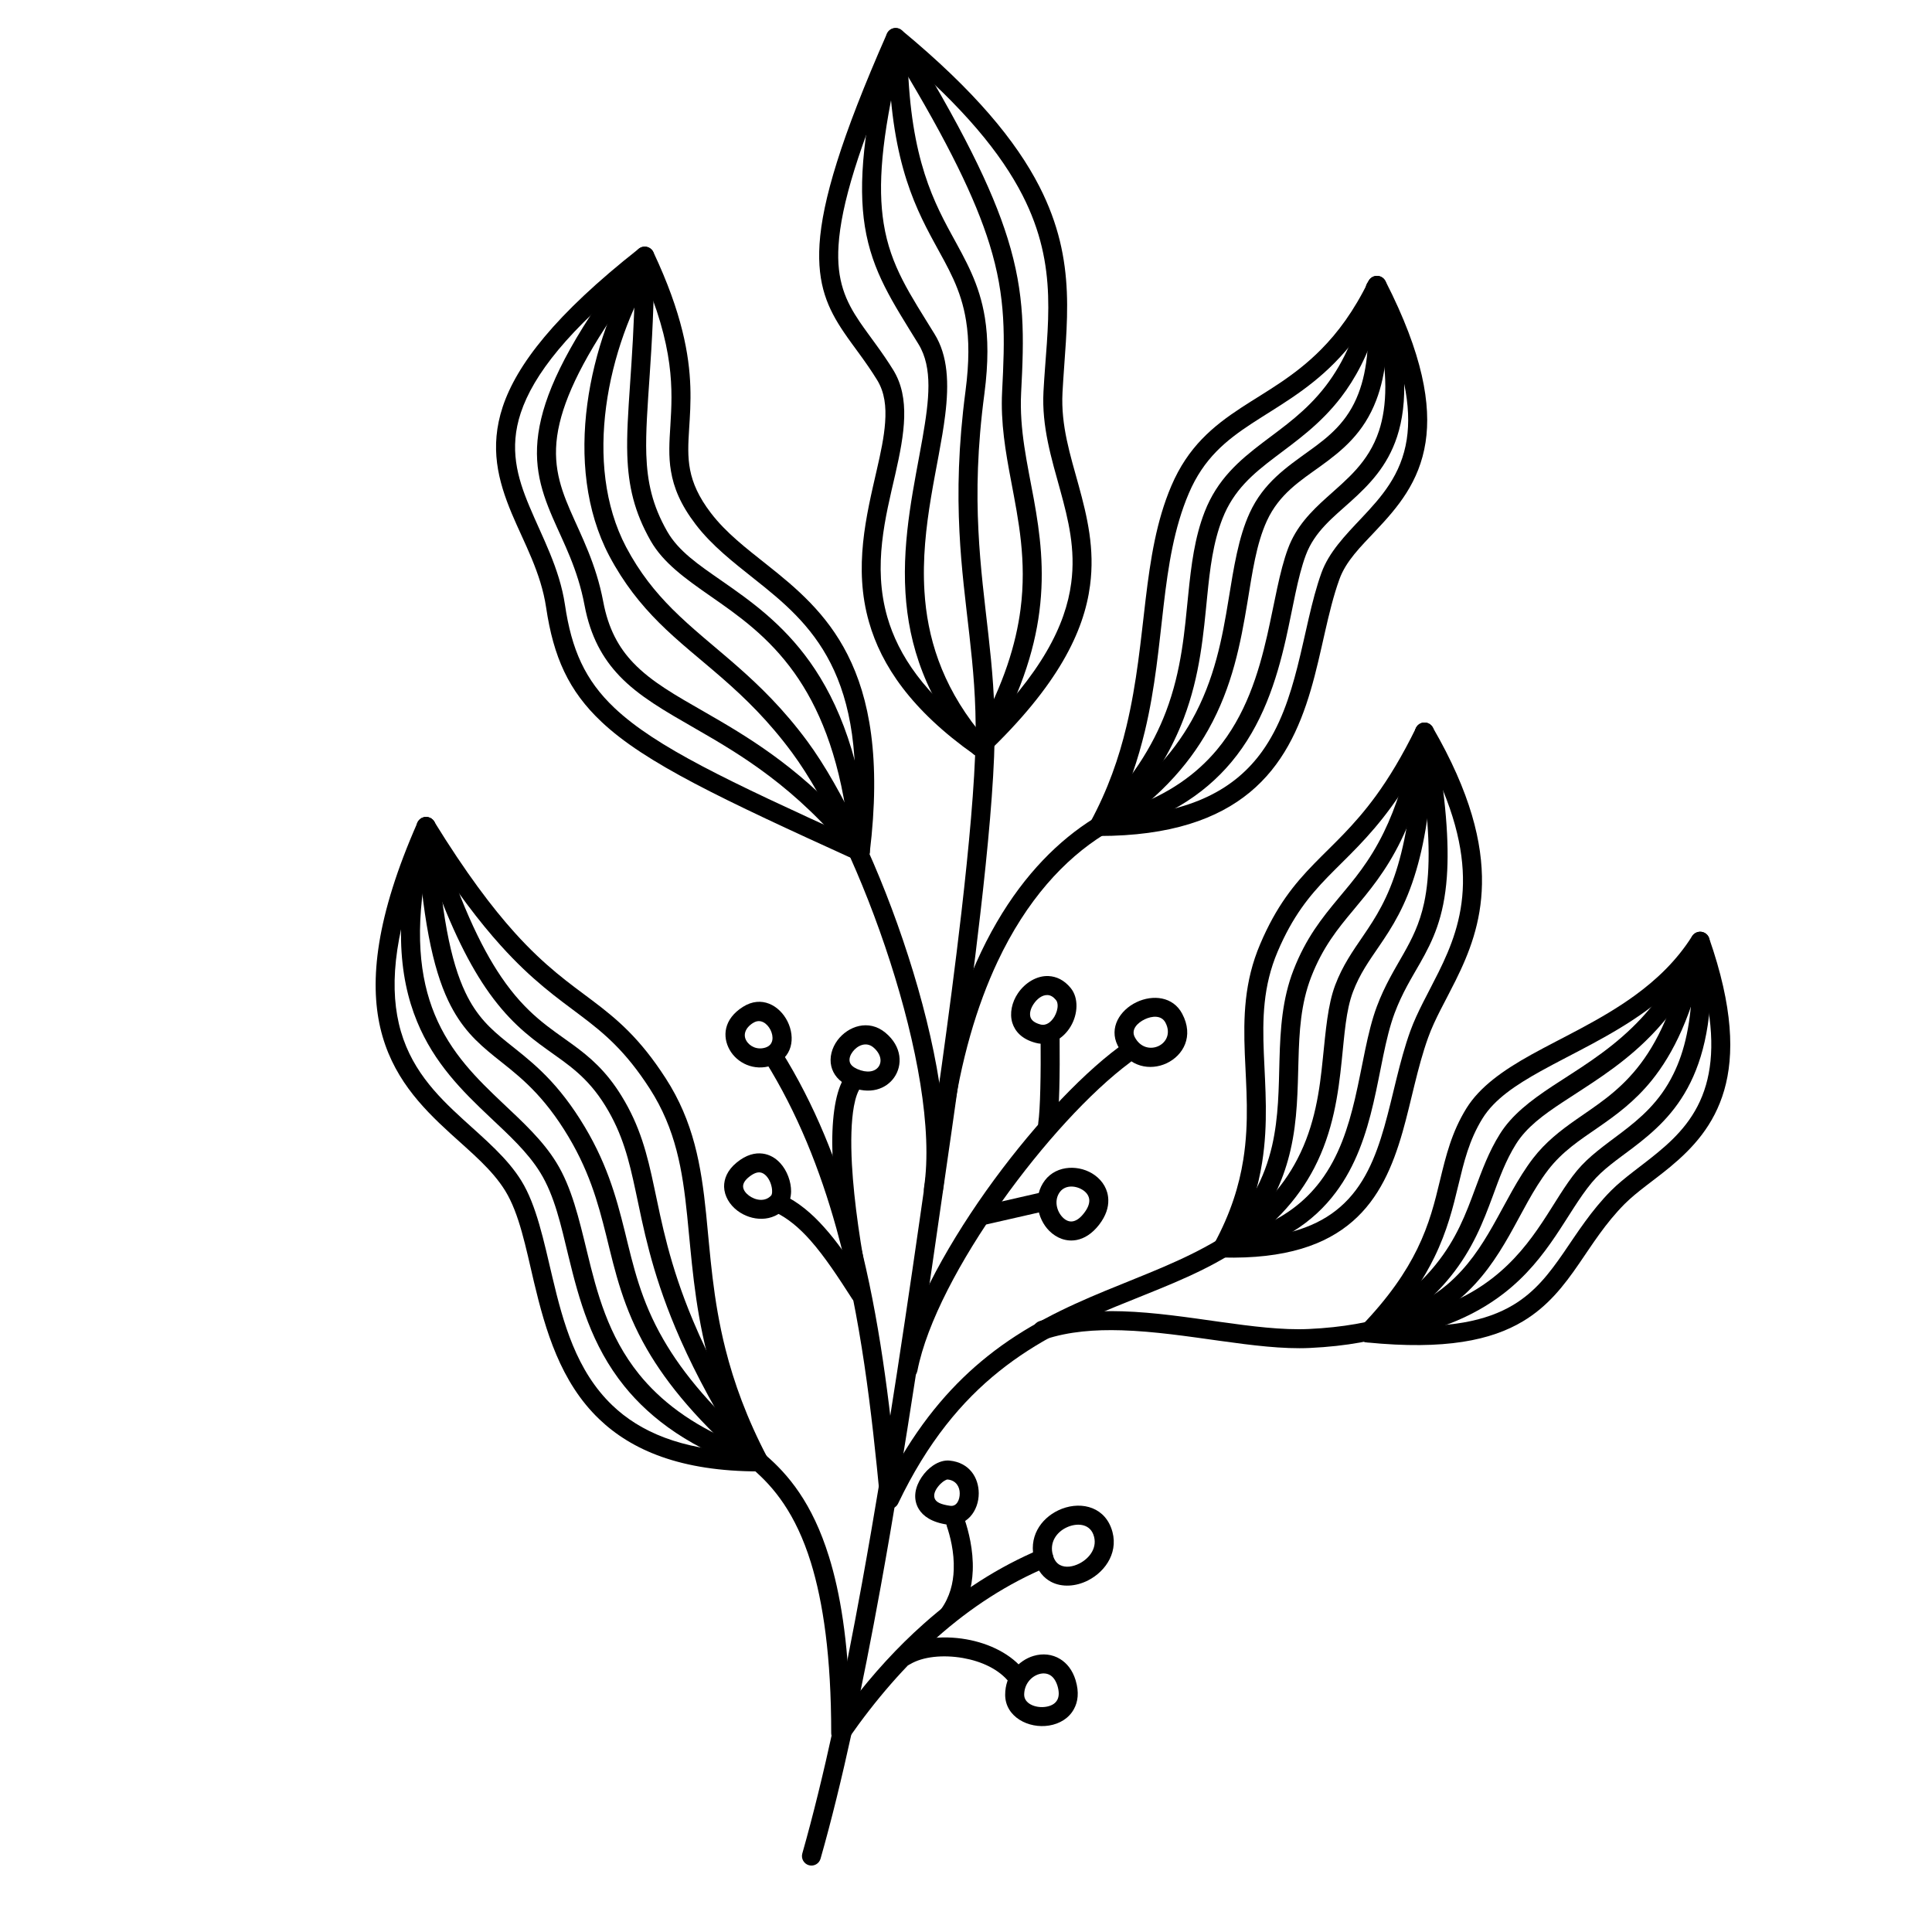 <?xml version="1.0" encoding="UTF-8"?>
<!-- Uploaded to: ICON Repo, www.svgrepo.com, Generator: ICON Repo Mixer Tools -->
<svg fill="#000000" width="800px" height="800px" version="1.1" viewBox="144 144 512 512" xmlns="http://www.w3.org/2000/svg">
 <g fill-rule="evenodd">
  <path d="m379.44 154.85c0 29.688 6.375 42.816 12.195 53.516 3.602 6.621 7.051 12.234 8.387 20.648 0.805 4.969 0.855 10.91-0.152 18.605-1.938 14.723-2.141 26.66-1.609 37.266 0.98 19.785 4.609 34.867 4.281 54.984-0.203 11.715-1.762 28.555-3.754 45.898-3.25 28.184-7.656 57.68-9.246 68.781-4.734 33.258-10.477 72.551-17.102 109.01-4.836 26.527-10.102 51.551-15.82 71.633-0.379 1.34 0.402 2.731 1.738 3.113 1.336 0.379 2.719-0.398 3.098-1.734 5.769-20.215 11.086-45.406 15.945-72.109 6.625-36.52 12.367-75.879 17.129-109.2 1.59-11.129 5.996-40.68 9.246-68.922 2.039-17.527 3.602-34.551 3.805-46.391 0.328-20.238-3.301-35.414-4.285-55.316-0.527-10.348-0.324-21.992 1.59-36.359 1.082-8.293 0.98-14.699 0.125-20.059-1.461-9.059-5.062-15.137-8.941-22.262-5.57-10.215-11.59-22.762-11.59-51.105 0-1.391-1.133-2.519-2.519-2.519-1.41 0-2.519 1.129-2.519 2.519z"/>
  <path d="m505.95 220.63c1.387 12.754 0.453 21.383-1.938 27.625-2.898 7.617-7.938 11.539-13.051 15.219-6.047 4.371-12.117 8.453-15.793 16.469-2.973 6.481-4.184 14.355-5.594 22.957-1.637 10.047-3.652 21.133-9.75 32.012-5.086 9.043-13.023 17.93-25.945 25.977-9.242 5.766-18.238 14.668-25.719 27.52-7.707 13.223-13.828 30.668-16.977 53.215-0.203 1.379 0.754 2.652 2.141 2.844 1.383 0.191 2.644-0.766 2.844-2.144 2.445-17.508 6.727-31.84 12.168-43.422 7.711-16.383 17.762-27.219 28.215-33.734 13.805-8.598 22.242-18.129 27.66-27.785 6.422-11.445 8.59-23.094 10.352-33.664 1.336-8.113 2.367-15.559 5.164-21.672 3.273-7.117 8.816-10.609 14.207-14.488 5.82-4.207 11.461-8.793 14.789-17.508 2.594-6.773 3.75-16.129 2.238-29.965-0.176-1.383-1.41-2.383-2.793-2.231-1.387 0.152-2.371 1.398-2.219 2.777z"/>
  <path d="m313.04 212.91c-6.551 10.75-11.562 24.344-13.402 38.191-1.863 14.012-0.453 28.27 5.816 40.199 3.883 7.324 8.316 12.824 13.152 17.668 10.453 10.445 22.898 17.684 35.289 34.477 8.945 12.102 18.895 33.332 26 55.426 7.027 21.812 11.332 44.469 8.965 59.973-0.199 1.375 0.73 2.66 2.117 2.871 1.387 0.207 2.672-0.738 2.871-2.117 2.445-16.086-1.863-39.629-9.168-62.27-7.281-22.68-17.559-44.449-26.727-56.879-12.598-17.043-25.168-24.441-35.773-35.039-4.508-4.516-8.664-9.637-12.266-16.457-5.793-11.031-7.004-24.234-5.289-37.188 1.738-13.141 6.523-26.039 12.719-36.242 0.707-1.188 0.328-2.738-0.855-3.457-1.184-0.723-2.746-0.348-3.449 0.844z"/>
  <path d="m591.22 394.85c-3.324 16.043-8.086 25.711-13.426 32.297-5.188 6.402-10.883 9.895-16.148 13.586-4.129 2.894-8.035 5.906-11.383 10.25-4.133 5.406-7.129 11.699-10.656 17.906-3.125 5.477-6.652 10.891-11.965 15.434-7.508 6.406-18.566 11.02-36.781 11.875-14.156 0.66-32.367-4.156-49.422-4.688-7.684-0.238-15.164 0.375-21.992 2.613-1.309 0.434-2.039 1.855-1.586 3.18 0.426 1.32 1.84 2.039 3.172 1.605 6.273-2.059 13.152-2.582 20.254-2.359 17.207 0.535 35.543 5.348 49.801 4.68 19.75-0.926 31.664-6.129 39.801-13.074 5.82-4.949 9.699-10.812 13.102-16.781 3.398-5.996 6.273-12.098 10.277-17.324 3.805-4.941 8.438-7.934 13.25-11.258 4.734-3.277 9.648-6.844 14.207-12.477 5.668-7.031 10.855-17.309 14.434-34.438 0.277-1.363-0.578-2.695-1.938-2.981-1.363-0.281-2.695 0.59-3 1.953z"/>
  <path d="m254.4 363.17c1.41 24.188 4.356 37.508 8.363 45.98 3.426 7.211 7.582 11.047 12.344 14.891 5.441 4.379 11.688 8.773 18.363 19.285 6.574 10.352 8.992 19.328 11.211 28.195 2.367 9.625 4.481 19.129 10.754 30.008 5.367 9.285 13.781 19.59 28.062 31.801 5.516 4.742 11.336 11.668 15.391 24.738 3.25 10.535 5.391 24.953 5.391 45.223 0 1.098 0.707 2.074 1.766 2.402 1.031 0.328 2.191-0.062 2.82-0.965 7.231-10.383 14.965-19.258 23.25-26.613 9.172-8.172 18.996-14.469 29.5-18.883 1.285-0.539 1.863-2.019 1.332-3.301-0.527-1.281-2.012-1.883-3.297-1.344-10.984 4.625-21.289 11.207-30.883 19.762-6.879 6.106-13.402 13.215-19.574 21.336-0.453-17.012-2.543-29.594-5.492-39.109-4.434-14.324-10.855-21.879-16.93-27.074-13.727-11.723-21.812-21.578-26.953-30.492-6.019-10.398-7.984-19.496-10.25-28.699-2.32-9.34-4.914-18.777-11.84-29.688-7.078-11.152-13.68-15.855-19.449-20.504-4.207-3.394-7.934-6.75-10.957-13.125-3.856-8.125-6.551-20.922-7.883-44.113-0.078-1.387-1.262-2.449-2.672-2.367-1.387 0.078-2.445 1.27-2.367 2.656z"/>
  <path d="m465.8 473.54c-0.43 0.77-0.402 1.699 0.023 2.457 0.453 0.758 1.262 1.234 2.117 1.258 16.852 0.445 27.434-3.426 34.512-9.582 7.027-6.106 10.629-14.547 13.25-23.703 2.344-8.223 3.902-17.031 6.777-25.016 1.762-4.918 4.633-9.754 7.277-15.113 3.578-7.207 6.801-15.301 6.981-25.562 0.199-10.855-3-24.191-13.051-41.523-0.453-0.805-1.336-1.289-2.266-1.254-0.934 0.031-1.766 0.574-2.168 1.414-3.703 7.547-7.203 13.285-10.578 17.926-5.945 8.164-11.438 12.926-16.449 18.09-5.242 5.383-9.977 11.176-14.258 21.25-4.258 9.969-4.461 19.387-4.082 29.129 0.352 8.816 1.207 17.914-0.402 28.008-1.086 6.859-3.328 14.188-7.684 22.223zm6.32-1.301c3.453-7.18 5.344-13.84 6.352-20.129 1.66-10.453 0.828-19.871 0.453-29.004-0.355-9.012-0.254-17.73 3.676-26.953 3.981-9.348 8.391-14.719 13.227-19.715 5.164-5.312 10.781-10.227 16.902-18.633 2.871-3.922 5.82-8.598 8.891-14.426 7.633 14.281 10.254 25.5 10.078 34.809-0.176 9.402-3.176 16.809-6.449 23.414-2.746 5.547-5.668 10.559-7.508 15.645-2.922 8.09-4.508 17.008-6.875 25.34-2.344 8.191-5.418 15.824-11.715 21.285-5.769 5.019-14.207 8.133-27.031 8.367z"/>
  <path d="m432.97 361.83c-0.402 0.777-0.402 1.723 0.051 2.488 0.453 0.758 1.285 1.227 2.168 1.227 19.117 0 31.535-4.586 39.977-11.531 8.691-7.156 13.172-16.879 16.172-27.062 2.996-10.16 4.484-20.77 7.606-29.402 1.738-4.883 5.668-8.688 9.625-12.898 5.719-6.062 11.586-12.828 13.223-23.461 1.512-9.871-0.68-23.227-10.629-42.711-0.453-0.852-1.309-1.383-2.266-1.375-0.957 0.012-1.84 0.559-2.242 1.418-3.856 7.902-8.137 13.641-12.57 18.102-7.055 7.125-14.484 11.055-21.16 15.426-7.508 4.93-14.105 10.383-18.516 20.727-7.91 18.551-6.273 40.398-11.914 63.809-1.965 8.242-4.887 16.684-9.523 25.246zm6.398-1.402c3.754-7.672 6.246-15.246 8.035-22.668 5.543-23.109 3.828-44.695 11.641-63.012 3.93-9.254 9.922-14.074 16.648-18.484 6.93-4.547 14.637-8.684 21.969-16.094 3.879-3.914 7.656-8.73 11.184-14.984 7.43 15.746 9.242 26.828 7.961 35.242-1.438 9.453-6.828 15.379-11.891 20.766-4.484 4.75-8.742 9.145-10.73 14.645-2.648 7.367-4.133 16.137-6.352 24.875-2.012 7.914-4.609 15.809-9.395 22.469-6.902 9.586-18.387 16.441-39.07 17.246z"/>
  <path d="m504.66 495.5c-0.68 0.695-0.879 1.711-0.555 2.617 0.328 0.906 1.16 1.543 2.117 1.641 20.809 2.074 33.023-0.605 41.363-5.594 6.574-3.938 10.805-9.344 14.863-15.254 3.551-5.156 7-10.711 12.09-15.84 3.301-3.305 7.758-6.246 12.094-9.836 5.918-4.918 11.609-10.977 14.305-20.316 2.695-9.309 2.394-21.988-4.004-40.305-0.328-0.914-1.133-1.562-2.09-1.676-0.957-0.105-1.891 0.344-2.418 1.156-4.106 6.5-9.398 11.508-15.117 15.672-8.992 6.547-19.016 11.023-27.48 15.719-7.43 4.129-13.652 8.484-17.23 14.258-3.879 6.289-5.391 12.473-7.004 19.145-1.336 5.562-2.769 11.477-6.019 18.117-2.996 6.121-7.531 12.848-14.914 20.496zm7.18-0.332c5.793-6.566 9.598-12.496 12.27-17.953 3.426-7.019 4.961-13.266 6.371-19.148 1.488-6.148 2.824-11.875 6.398-17.672 3.176-5.121 8.816-8.844 15.391-12.508 8.617-4.785 18.844-9.375 28.012-16.051 4.914-3.578 9.523-7.75 13.453-12.836 4.434 14.426 4.609 24.742 2.367 32.523-2.367 8.223-7.457 13.504-12.695 17.832-4.457 3.699-9.043 6.754-12.445 10.164-5.312 5.359-8.941 11.141-12.645 16.535-3.676 5.312-7.406 10.242-13.324 13.785-7.004 4.188-16.98 6.394-33.152 5.328z"/>
  <path d="m466.27 472.92c-0.805 0.773-1.008 1.992-0.504 2.984 0.531 0.996 1.641 1.527 2.746 1.305 14.586-2.973 23.605-9.348 29.473-17.199 5.316-7.078 8.062-15.402 9.977-23.66 2.016-8.609 3.125-17.129 5.617-23.832 2.039-5.438 4.508-9.332 6.777-13.32 3.352-5.906 6.297-12 7.078-22.848 0.629-8.816-0.176-20.875-3.453-38.789-0.227-1.191-1.258-2.059-2.469-2.062-1.207 0-2.266 0.863-2.492 2.055-2.266 12.082-5.137 20.562-8.312 27.043-3.777 7.742-7.961 12.613-11.965 17.398-4.434 5.332-8.641 10.57-11.941 19.047-2.996 7.684-3.5 15.664-3.727 23.848-0.203 7.449-0.203 15.074-1.965 22.773-1.941 8.367-5.996 16.82-14.84 25.258zm9.523-2.941c5.644-7.086 8.59-14.168 10.203-21.188 1.863-8.035 1.887-15.984 2.113-23.762 0.203-7.598 0.605-15.023 3.379-22.156 3.07-7.871 7-12.707 11.133-17.648 4.207-5.066 8.613-10.23 12.621-18.422 2.09-4.269 4.055-9.363 5.844-15.707 2.09 15.309 1.84 25.02 0.328 32.141-1.211 5.637-3.25 9.598-5.441 13.477-2.367 4.199-4.965 8.316-7.106 14.043-2.57 6.875-3.727 15.609-5.793 24.449-1.789 7.59-4.231 15.277-9.117 21.781-4.059 5.41-9.801 9.969-18.164 12.992z"/>
  <path d="m433.45 361.22c-0.832 0.789-1.008 2.012-0.48 3.004 0.531 0.992 1.664 1.508 2.769 1.266 16.551-3.66 27.281-10.82 34.539-19.465 8.262-9.852 11.988-21.684 14.484-32.641 1.914-8.477 3.098-16.391 5.289-22.266 2.344-6.273 7.231-10.004 11.941-14.258 4.887-4.414 9.672-9.293 12.242-17.117 2.848-8.66 2.996-21.066-2.922-40.84-0.328-1.113-1.387-1.855-2.547-1.793-1.156 0.062-2.113 0.91-2.34 2.051-2.371 12.609-6.375 20.969-11.086 27.109-5.164 6.723-11.133 10.801-16.574 14.93-6.422 4.875-12.168 9.836-15.516 18.434-2.648 6.801-3.555 14.086-4.336 21.824-0.98 9.676-1.738 20.086-5.918 31.129-3.477 9.129-9.32 18.688-19.547 28.633zm9.824-3.07c7.078-8.191 11.512-16.133 14.434-23.777 4.356-11.496 5.215-22.332 6.223-32.41 0.73-7.262 1.535-14.113 4.027-20.496 2.973-7.629 8.164-11.93 13.855-16.254 5.769-4.375 12.043-8.746 17.535-15.875 3.75-4.894 7.129-11.078 9.672-19.457 2.898 12.934 2.57 21.754 0.43 28.289-2.797 8.449-8.617 12.922-13.805 17.617-4.285 3.84-8.164 7.816-10.305 13.566-2.266 6.051-3.527 14.188-5.492 22.91-2.34 10.234-5.719 21.324-13.426 30.523-5.316 6.324-12.695 11.727-23.148 15.363z"/>
  <path d="m505.2 495.08c-1.035 0.605-1.488 1.844-1.109 2.965 0.379 1.125 1.484 1.836 2.672 1.703 16.773-1.875 27.832-6.859 35.742-12.977 12.066-9.328 16.727-21.414 23.328-29.367 2.894-3.496 6.824-6.133 10.855-9.184 5.543-4.215 11.262-9.129 15.316-17.371 4.055-8.227 6.449-19.84 5.062-37.605-0.074-1.168-0.957-2.121-2.113-2.297-1.184-0.176-2.293 0.473-2.723 1.562-4.207 10.586-9.75 18.055-15.668 23.789-7.078 6.859-14.688 11.273-21.184 15.559-5.797 3.836-10.734 7.617-13.883 12.652-2.945 4.695-4.734 9.605-6.625 14.684-2.367 6.402-4.859 13.102-10.402 19.949-4.231 5.238-10.254 10.559-19.27 15.938zm12.344-2.289c4.559-3.523 8.059-7.027 10.855-10.48 5.918-7.348 8.664-14.504 11.211-21.371 1.738-4.754 3.398-9.359 6.144-13.754 2.797-4.465 7.254-7.723 12.418-11.125 6.703-4.441 14.562-9.043 21.891-16.145 4.434-4.285 8.668-9.477 12.371-16.07-0.125 10.973-2.016 18.832-4.965 24.781-3.625 7.418-8.84 11.789-13.828 15.578-4.359 3.297-8.539 6.199-11.688 9.98-6.426 7.723-10.809 19.543-22.52 28.598-5.391 4.172-12.371 7.723-21.891 10.008z"/>
  <path d="m320.42 429.77c-6.875-10.676-12.898-15.68-19.496-20.664-5.945-4.473-12.395-8.93-20.48-17.891-6.047-6.707-13-15.922-21.387-29.508-0.48-0.797-1.387-1.254-2.316-1.191-0.934 0.066-1.738 0.641-2.117 1.496-11.035 25.023-12.695 41.945-9.852 54.324 2.973 12.812 10.758 20.906 18.594 28.055 5.516 5.035 11.059 9.551 14.535 15.199 3.727 6.078 5.414 14.863 7.606 24.168 3.047 12.789 7.004 26.484 17.281 36.32 8.59 8.227 21.613 13.859 42.344 13.859 0.883 0 1.688-0.461 2.141-1.219 0.453-0.754 0.48-1.691 0.078-2.473-5.469-10.422-8.867-19.914-11.086-28.688-3.375-13.371-4.031-25.09-5.137-35.895-1.312-12.84-3.301-24.414-10.707-35.895zm-4.231 2.727c6.926 10.762 8.688 21.648 9.922 33.688 1.137 11.016 1.84 22.969 5.266 36.609 2.043 8.043 5.016 16.668 9.598 26.023-16.602-0.668-27.406-5.406-34.688-12.379-9.57-9.141-13.047-21.961-15.867-33.84-2.344-9.895-4.258-19.188-8.238-25.652-3.703-6.019-9.547-10.91-15.441-16.277-7.129-6.512-14.359-13.793-17.055-25.465-2.519-10.926-1.082-25.566 7.656-46.75 7.457 11.715 13.805 19.961 19.371 26.137 8.363 9.281 15.016 13.91 21.16 18.539 6.199 4.676 11.867 9.359 18.316 19.367z"/>
  <path d="m332.39 279.95c-6.523-8.539-6.246-14.566-5.769-22.223 0.43-6.746 1.035-14.641-1.785-26.02-1.461-5.906-3.856-12.766-7.684-20.895-0.328-0.695-0.957-1.199-1.715-1.379-0.73-0.176-1.535 0-2.141 0.473-22.293 17.547-32.395 30.848-36.074 41.906-3.551 10.758-1.234 19.562 2.394 28.27 3.301 7.856 7.734 15.613 9.117 24.938 1.941 13.078 5.945 22.066 14.688 30.289 11.562 10.902 31.766 20.426 67.512 36.691 0.73 0.332 1.586 0.297 2.293-0.098 0.703-0.391 1.156-1.094 1.258-1.895 3.047-25.016-0.074-41.082-5.867-52.508-5.543-10.949-13.605-17.688-21.414-23.879-5.465-4.344-10.781-8.398-14.812-13.672zm-4.004 3.059c4.281 5.598 9.898 9.945 15.691 14.559 7.281 5.777 14.863 11.996 20.055 22.215 5.215 10.262 7.957 24.504 5.742 46.191-33.023-15.039-52.02-23.988-63-34.332-7.859-7.414-11.414-15.562-13.152-27.359-1.461-9.762-6.019-17.918-9.445-26.145-3.199-7.625-5.391-15.32-2.266-24.738 3.348-10.055 12.492-21.902 31.914-37.535 8.969 20.148 8.289 31.664 7.734 40.824-0.277 4.359-0.527 8.227 0.152 12.176 0.73 4.363 2.519 8.844 6.574 14.145z"/>
  <path d="m425.57 248.08c0.984-18.371 4.133-34.605-6.121-54.656-6.144-11.996-17.129-25.395-36.5-41.418-0.605-0.504-1.41-0.691-2.168-0.512-0.781 0.184-1.41 0.715-1.738 1.434-12.215 27.699-17.129 44.375-17.859 55.773-0.68 10.812 2.242 17.145 6.5 23.426 2.594 3.828 5.719 7.633 8.766 12.586 2.016 3.277 2.418 7.062 2.117 11.238-0.277 3.902-1.184 8.125-2.219 12.613-2.746 12.016-6.223 25.805-2.039 40.34 3.25 11.379 11.16 23.281 27.887 35.098 0.98 0.695 2.316 0.598 3.199-0.234 18.941-18.074 25.871-32.324 27.48-44.629 1.285-9.656-0.73-18.168-3.023-26.504-2.215-8.027-4.734-15.879-4.281-24.555zm-5.039-0.266c-0.477 9.238 2.094 17.613 4.461 26.164 2.117 7.707 4.082 15.574 2.894 24.5-1.461 11.191-7.859 23.965-24.457 40.195-14.359-10.531-21.363-21.016-24.285-31.16-3.902-13.633-0.477-26.555 2.117-37.824 2.469-10.809 4.004-20.238-0.531-27.621-3.098-5.019-6.246-8.883-8.891-12.766-3.68-5.438-6.223-10.918-5.617-20.281 0.68-10.625 5.215-25.949 16.098-50.984 17.051 14.48 27.004 26.668 32.645 37.684 9.773 19.102 6.5 34.59 5.566 52.094z"/>
  <path d="m308.71 434.43c-4.106-6.676-8.438-10.336-13.023-13.672-5.844-4.273-12.141-7.965-18.867-17.879-5.543-8.168-11.336-20.488-17.48-40.582-0.328-1.078-1.336-1.805-2.469-1.781-1.109 0.02-2.09 0.789-2.367 1.879-6.375 24.262-4.887 40.422 0.023 52.328 4.535 11.047 12.043 18.477 19.246 25.273 5.113 4.832 10.051 9.316 13.402 14.75 3.801 6.156 5.488 13.949 7.504 22.27 2.746 11.277 6.023 23.48 14.762 34.32 7.106 8.805 17.812 16.742 34.891 22.473 1.008 0.344 2.141 0.004 2.797-0.844 0.652-0.848 0.703-2.016 0.102-2.918-9.273-14.281-15.395-26.062-19.574-36.07-6.273-14.953-8.289-25.945-10.305-35.395-1.836-8.719-3.727-16.184-8.641-24.152zm-4.281 2.641c4.586 7.438 6.273 14.422 8.012 22.559 2.066 9.695 4.129 20.961 10.555 36.293 3.652 8.703 8.715 18.719 15.996 30.504-11.992-5.012-20.027-11.312-25.645-18.254-8.211-10.199-11.184-21.73-13.754-32.348-2.168-8.875-4.082-17.148-8.137-23.719-3.551-5.797-8.766-10.625-14.234-15.77-6.699-6.348-13.805-13.219-18.035-23.527-3.981-9.668-5.414-22.324-1.863-40.309 5.34 15.727 10.453 26.016 15.316 33.203 5.793 8.527 11.258 12.797 16.449 16.512 5.441 3.91 10.578 7.129 15.34 14.855z"/>
  <path d="m320.82 284.84c-3.93-6.887-5.289-13.035-5.543-20.391-0.375-11.973 2.094-26.977 2.094-52.566 0-1.078-0.68-2.035-1.688-2.383-1.035-0.352-2.168-0.012-2.824 0.84-15.77 20.395-22.945 34.129-25.441 44.625-2.594 10.828-0.328 18.391 3.047 26.223 2.875 6.66 6.625 13.531 8.441 23.203 1.562 8.266 4.785 14.051 9.27 18.75 5.137 5.379 12.016 9.289 20.027 13.895 12.039 6.922 26.75 15.551 41.816 34.246 0.703 0.863 1.863 1.172 2.894 0.762 1.035-0.414 1.664-1.445 1.59-2.547-1.992-24-8.238-39.355-15.871-50.086-7.305-10.25-15.895-16.285-23.402-21.508-6.07-4.223-11.41-7.812-14.41-13.062zm-4.383 2.492c3.352 5.852 9.168 10.004 15.922 14.703 7.102 4.945 15.266 10.605 22.168 20.297 6.348 8.93 11.613 21.273 14.082 39.539-13.68-15.117-26.879-22.863-37.914-29.207-7.531-4.328-14.031-7.941-18.867-13.008-3.879-4.051-6.625-9.066-7.961-16.195-1.914-10.109-5.769-17.309-8.789-24.273-2.973-6.887-5.039-13.531-2.773-23.059 2.141-8.98 7.984-20.383 19.953-36.641-0.406 21.133-2.371 34.355-2.016 45.125 0.277 8.199 1.836 15.043 6.195 22.719z"/>
  <path d="m414.61 248.08c0.781-14.926 1.059-26-3.578-40.891-4.129-13.27-12.191-29.617-27.531-54.559-0.531-0.863-1.539-1.324-2.519-1.172-1.008 0.152-1.812 0.891-2.066 1.871-6.246 24.551-7.508 39.434-5.719 50.688 1.941 12.059 7.356 20.031 14.207 31.176 3.856 6.277 2.824 14.828 1.086 24.84-2.117 12.102-5.441 26.18-4.535 41.035 0.855 13.828 5.363 28.312 17.809 42.543 0.531 0.609 1.309 0.926 2.141 0.848 0.809-0.078 1.512-0.539 1.914-1.242 8.414-14.469 12.27-26.535 13.629-37.145 1.438-11.129 0.176-20.672-1.461-29.73-1.738-9.512-3.879-18.457-3.375-28.262zm-5.039-0.262c-0.426 8.223 0.906 15.875 2.394 23.715 1.938 10.32 4.156 20.98 2.492 33.891-1.207 9.301-4.434 19.762-11.207 32.117-9.824-12.336-13.527-24.824-14.258-36.781-1.086-17.324 3.879-33.547 5.488-46.711 1.059-8.488 0.73-15.789-2.793-21.496-6.449-10.504-11.691-17.961-13.504-29.332-1.586-9.879-0.605-22.652 4.156-42.789 13.023 21.562 20.129 36.195 23.883 48.254 4.43 14.25 4.078 24.852 3.348 39.133z"/>
  <path d="m387.12 507.27c2.496-12.758 11.387-29.352 22.297-44.727 10.781-15.168 23.5-29.148 34.156-37.062 1.109-0.832 1.359-2.41 0.527-3.527-0.828-1.113-2.418-1.348-3.523-0.516-10.984 8.16-24.16 22.547-35.27 38.188-11.359 16.031-20.555 33.383-23.125 46.684-0.25 1.367 0.633 2.691 1.992 2.953 1.359 0.266 2.695-0.625 2.945-1.992z"/>
  <path d="m419.77 418.27c0.051 5.633 0.023 10.355-0.074 14.168-0.102 4.199-0.277 7.262-0.555 9.191-0.203 1.375 0.754 2.652 2.141 2.844 1.359 0.195 2.644-0.766 2.848-2.141 0.277-2.051 0.477-5.309 0.602-9.77 0.102-3.856 0.129-8.633 0.078-14.332 0-1.387-1.16-2.508-2.547-2.5-1.383 0.012-2.492 1.148-2.492 2.539z"/>
  <path d="m418.44 420.36c3.856 1.035 7.332-1.074 9.27-4.305 1.992-3.312 2.168-7.613 0.051-10.195v-0.008c-1.789-2.191-3.852-3.082-5.867-3.184-3.125-0.16-6.25 1.773-8.137 4.559-1.613 2.387-2.242 5.316-1.488 7.816 0.707 2.266 2.519 4.352 6.172 5.316zm1.285-4.867c-1.461-0.391-2.344-1.031-2.644-1.945-0.328-1.133 0.125-2.418 0.855-3.5 0.883-1.312 2.242-2.422 3.703-2.348 0.781 0.039 1.539 0.488 2.219 1.336 0.301 0.371 0.402 0.859 0.426 1.367 0.027 1.012-0.328 2.109-0.879 3.055-0.809 1.324-2.094 2.461-3.68 2.035z"/>
  <path d="m440.18 421.04v0.008c2.973 5.875 8.719 6.723 12.977 4.731 4.383-2.055 7.328-7.148 4.129-13.141-2.418-4.562-7.758-5.113-12.09-3.055-4.434 2.121-7.332 6.793-5.016 11.457zm4.512-2.258c-0.984-2 0.781-3.738 2.668-4.652 1.914-0.914 4.41-1.164 5.492 0.867 1.488 2.82 0.227 5.25-1.84 6.219-2.09 0.977-4.859 0.449-6.32-2.434z"/>
  <path d="m405.49 468.47 15.77-3.598c1.363-0.309 2.219-1.66 1.918-3.016-0.328-1.355-1.664-2.207-3.023-1.898l-15.77 3.602c-1.359 0.309-2.219 1.66-1.891 3.012 0.301 1.355 1.664 2.207 2.996 1.898z"/>
  <path d="m420.91 456.8c-3.273 4.309-2.066 10.168 1.16 13.398 1.965 1.945 4.559 2.945 7.305 2.398 1.938-0.391 4.004-1.578 5.918-4.055 1.816-2.363 2.469-4.59 2.418-6.531-0.047-2.738-1.461-5.023-3.551-6.551-3.879-2.84-10.074-2.832-13.25 1.34zm4.004 3.043c1.512-1.965 4.434-1.652 6.273-0.316 0.832 0.609 1.461 1.484 1.488 2.578 0.023 1.012-0.43 2.133-1.387 3.367-0.957 1.258-1.941 1.988-2.922 2.184-1.031 0.211-1.988-0.277-2.719-1.016-1.641-1.641-2.394-4.606-0.734-6.797z"/>
  <path d="m346.8 425.23c8.539 13.699 14.508 28.719 18.844 44.289 6.547 23.609 9.344 48.496 11.609 72.074 0.102 1.129 0.934 2.043 2.066 2.242 1.109 0.195 2.219-0.375 2.695-1.395 7.785-16.301 16.953-27.18 26.754-35.023 19.926-15.969 42.32-19.594 60.531-30.52 11.715-7.016 18.691-15.105 23-23.395 4.988-9.629 6.371-19.559 7.281-28.496 0.73-6.922 1.105-13.211 2.973-18.16 1.812-4.789 4.305-8.238 6.902-12.047 3.449-5.043 7.078-10.656 9.871-20.168 2.469-8.348 4.285-19.754 4.688-36.555 0.051-1.391-1.059-2.547-2.445-2.582-1.383-0.031-2.543 1.07-2.566 2.457-0.406 16.203-2.144 27.207-4.512 35.254-2.594 8.852-5.996 14.062-9.195 18.754-2.82 4.137-5.488 7.906-7.453 13.105-1.992 5.297-2.496 12.02-3.277 19.43-0.828 8.363-2.062 17.676-6.75 26.688-3.93 7.598-10.379 14.965-21.109 21.395-18.391 11.035-40.961 14.781-61.086 30.91-8.691 6.953-16.93 16.156-24.211 29.148-2.164-21.297-5.062-43.383-10.906-64.465-4.457-16.039-10.629-31.5-19.445-45.609-0.73-1.18-2.293-1.543-3.477-0.805-1.16 0.738-1.539 2.293-0.781 3.473z"/>
  <path d="m349.34 465.2c3.477 1.641 6.523 4.25 9.371 7.453 3.879 4.375 7.434 9.836 11.16 15.625 0.656 1.02 1.938 1.426 3.047 0.969 1.133-0.453 1.766-1.641 1.539-2.828-2.371-11.848-4.133-23.844-4.688-33.809-0.328-6.117-0.199-11.449 0.531-15.461 0.426-2.281 1.031-4.09 1.965-5.227 0.879-1.07 0.73-2.66-0.328-3.543-1.086-0.887-2.672-0.738-3.555 0.332-2.566 3.09-3.852 9.66-3.828 18.297 0.051 8.062 1.109 18.035 2.797 28.445-1.586-2.203-3.199-4.273-4.887-6.148-3.324-3.746-6.902-6.75-10.984-8.664-1.258-0.594-2.769-0.051-3.348 1.203-0.605 1.262-0.051 2.762 1.207 3.356z"/>
  <path d="m369.14 431.91c5.441 2.398 9.75 0.602 11.812-2.352 2.269-3.211 2.168-8.191-2.34-11.906v-0.004c-4.434-3.633-9.852-1.703-12.648 2.004-1.535 2.059-2.215 4.613-1.66 6.941 0.504 2.047 1.914 4.027 4.836 5.316zm2.039-4.609c-1.105-0.492-1.789-1.113-1.988-1.895-0.227-0.922 0.176-1.902 0.805-2.719 1.211-1.602 3.504-2.715 5.418-1.148 1.965 1.633 2.418 3.719 1.434 5.125-0.98 1.395-3.098 1.77-5.668 0.637z"/>
  <path d="m348.54 426.36c5.543-1.879 6.297-7.383 4.156-11.684-2.117-4.219-6.879-6.957-11.789-3.863-5.191 3.262-5.492 7.941-3.551 11.391 1.938 3.465 6.445 5.773 11.184 4.156zm-1.613-4.769c-2.191 0.742-4.281-0.258-5.164-1.848-0.832-1.449-0.352-3.293 1.812-4.66l0.027-0.004c1.938-1.238 3.727 0.168 4.586 1.855 0.828 1.672 0.906 3.922-1.262 4.656z"/>
  <path d="m352.34 463.93c0.023-0.051 0.074-0.094 0.098-0.145 0.758-1.039 1.184-2.449 1.211-4.027 0.023-2.535-1.031-5.531-2.898-7.543-1.234-1.344-2.82-2.262-4.633-2.5-1.965-0.262-4.332 0.266-6.879 2.359-2.519 2.059-3.375 4.352-3.348 6.445 0.074 2.434 1.434 4.742 3.551 6.34 3.676 2.762 9.395 3.242 12.898-0.93zm-3.93-3.156c-1.641 1.844-4.258 1.328-5.945 0.059-0.832-0.629-1.512-1.461-1.539-2.422 0-0.824 0.504-1.629 1.488-2.441 1.156-0.945 2.164-1.379 3.047-1.262 0.629 0.086 1.16 0.457 1.613 0.93 0.855 0.926 1.359 2.246 1.512 3.465 0.051 0.633 0.074 1.246-0.176 1.672z"/>
  <path d="m418.21 557.63c0.832 2.762 2.394 4.527 4.281 5.543 2.875 1.543 6.625 1.301 9.852-0.352 4.859-2.473 8.387-7.938 6.121-13.926-2.266-6.016-8.793-7.137-14.031-4.629-4.637 2.215-8.062 7.152-6.223 13.363zm4.836-1.434c-1.031-3.457 0.984-6.152 3.555-7.383 2.617-1.254 6.019-1.145 7.152 1.859 1.258 3.348-0.98 6.277-3.68 7.66-1.711 0.871-3.676 1.215-5.188 0.402-0.855-0.453-1.484-1.301-1.84-2.539z"/>
  <path d="m394.91 548.45c0.832 2.445 2.016 6.801 1.84 11.57-0.125 3.481-1.008 7.199-3.402 10.492-0.832 1.125-0.578 2.699 0.555 3.519 1.109 0.82 2.695 0.57 3.5-0.551 3.051-4.172 4.207-8.863 4.387-13.27 0.199-5.508-1.16-10.543-2.094-13.371-0.453-1.316-1.887-2.027-3.199-1.582-1.309 0.441-2.016 1.871-1.586 3.191z"/>
  <path d="m395.09 548.04c5.039 0.727 8.312-3.625 8.289-8.336-0.027-4.031-2.394-8.098-7.734-8.633-1.336-0.133-2.871 0.297-4.332 1.273-2.293 1.531-4.332 4.406-4.711 7.203-0.203 1.531 0.074 3.043 0.906 4.398 1.109 1.801 3.352 3.484 7.582 4.094zm0.707-4.988c-2.445-0.352-3.781-0.934-4.133-2.043-0.402-1.273 0.531-2.684 1.512-3.703 0.402-0.391 0.805-0.723 1.234-0.957 0.254-0.141 0.504-0.285 0.73-0.262 2.242 0.223 3.199 1.961 3.199 3.648 0.023 1.672-0.754 3.578-2.543 3.316z"/>
  <path d="m385.16 585.05c3.402-2.059 8.793-2.574 14.031-1.66 4.863 0.855 9.598 2.965 12.371 6.574 0.828 1.109 2.418 1.32 3.523 0.477 1.109-0.84 1.312-2.422 0.48-3.527-3.477-4.559-9.371-7.41-15.516-8.484-6.527-1.145-13.277-0.258-17.508 2.32-1.184 0.723-1.562 2.273-0.832 3.461 0.73 1.188 2.266 1.562 3.449 0.84z"/>
  <path d="m410.38 593.19c0.047 5.809 6.195 8.984 11.637 8.094 2.797-0.453 5.266-1.93 6.574-4.348 1.059-1.895 1.438-4.43 0.453-7.664v-0.012c-0.832-2.723-2.344-4.508-4.055-5.574-2.141-1.336-4.688-1.566-7.078-0.855-4.008 1.188-7.559 5.055-7.531 10.359zm5.035-0.035c0-2.797 1.816-4.867 3.93-5.492 1.008-0.305 2.094-0.262 3 0.301 0.832 0.52 1.461 1.453 1.887 2.777 0.48 1.59 0.453 2.844-0.051 3.773-0.578 1.066-1.734 1.598-2.969 1.797-1.387 0.227-2.926 0.02-4.109-0.633-0.93-0.516-1.66-1.344-1.688-2.523z"/>
 </g>
</svg>